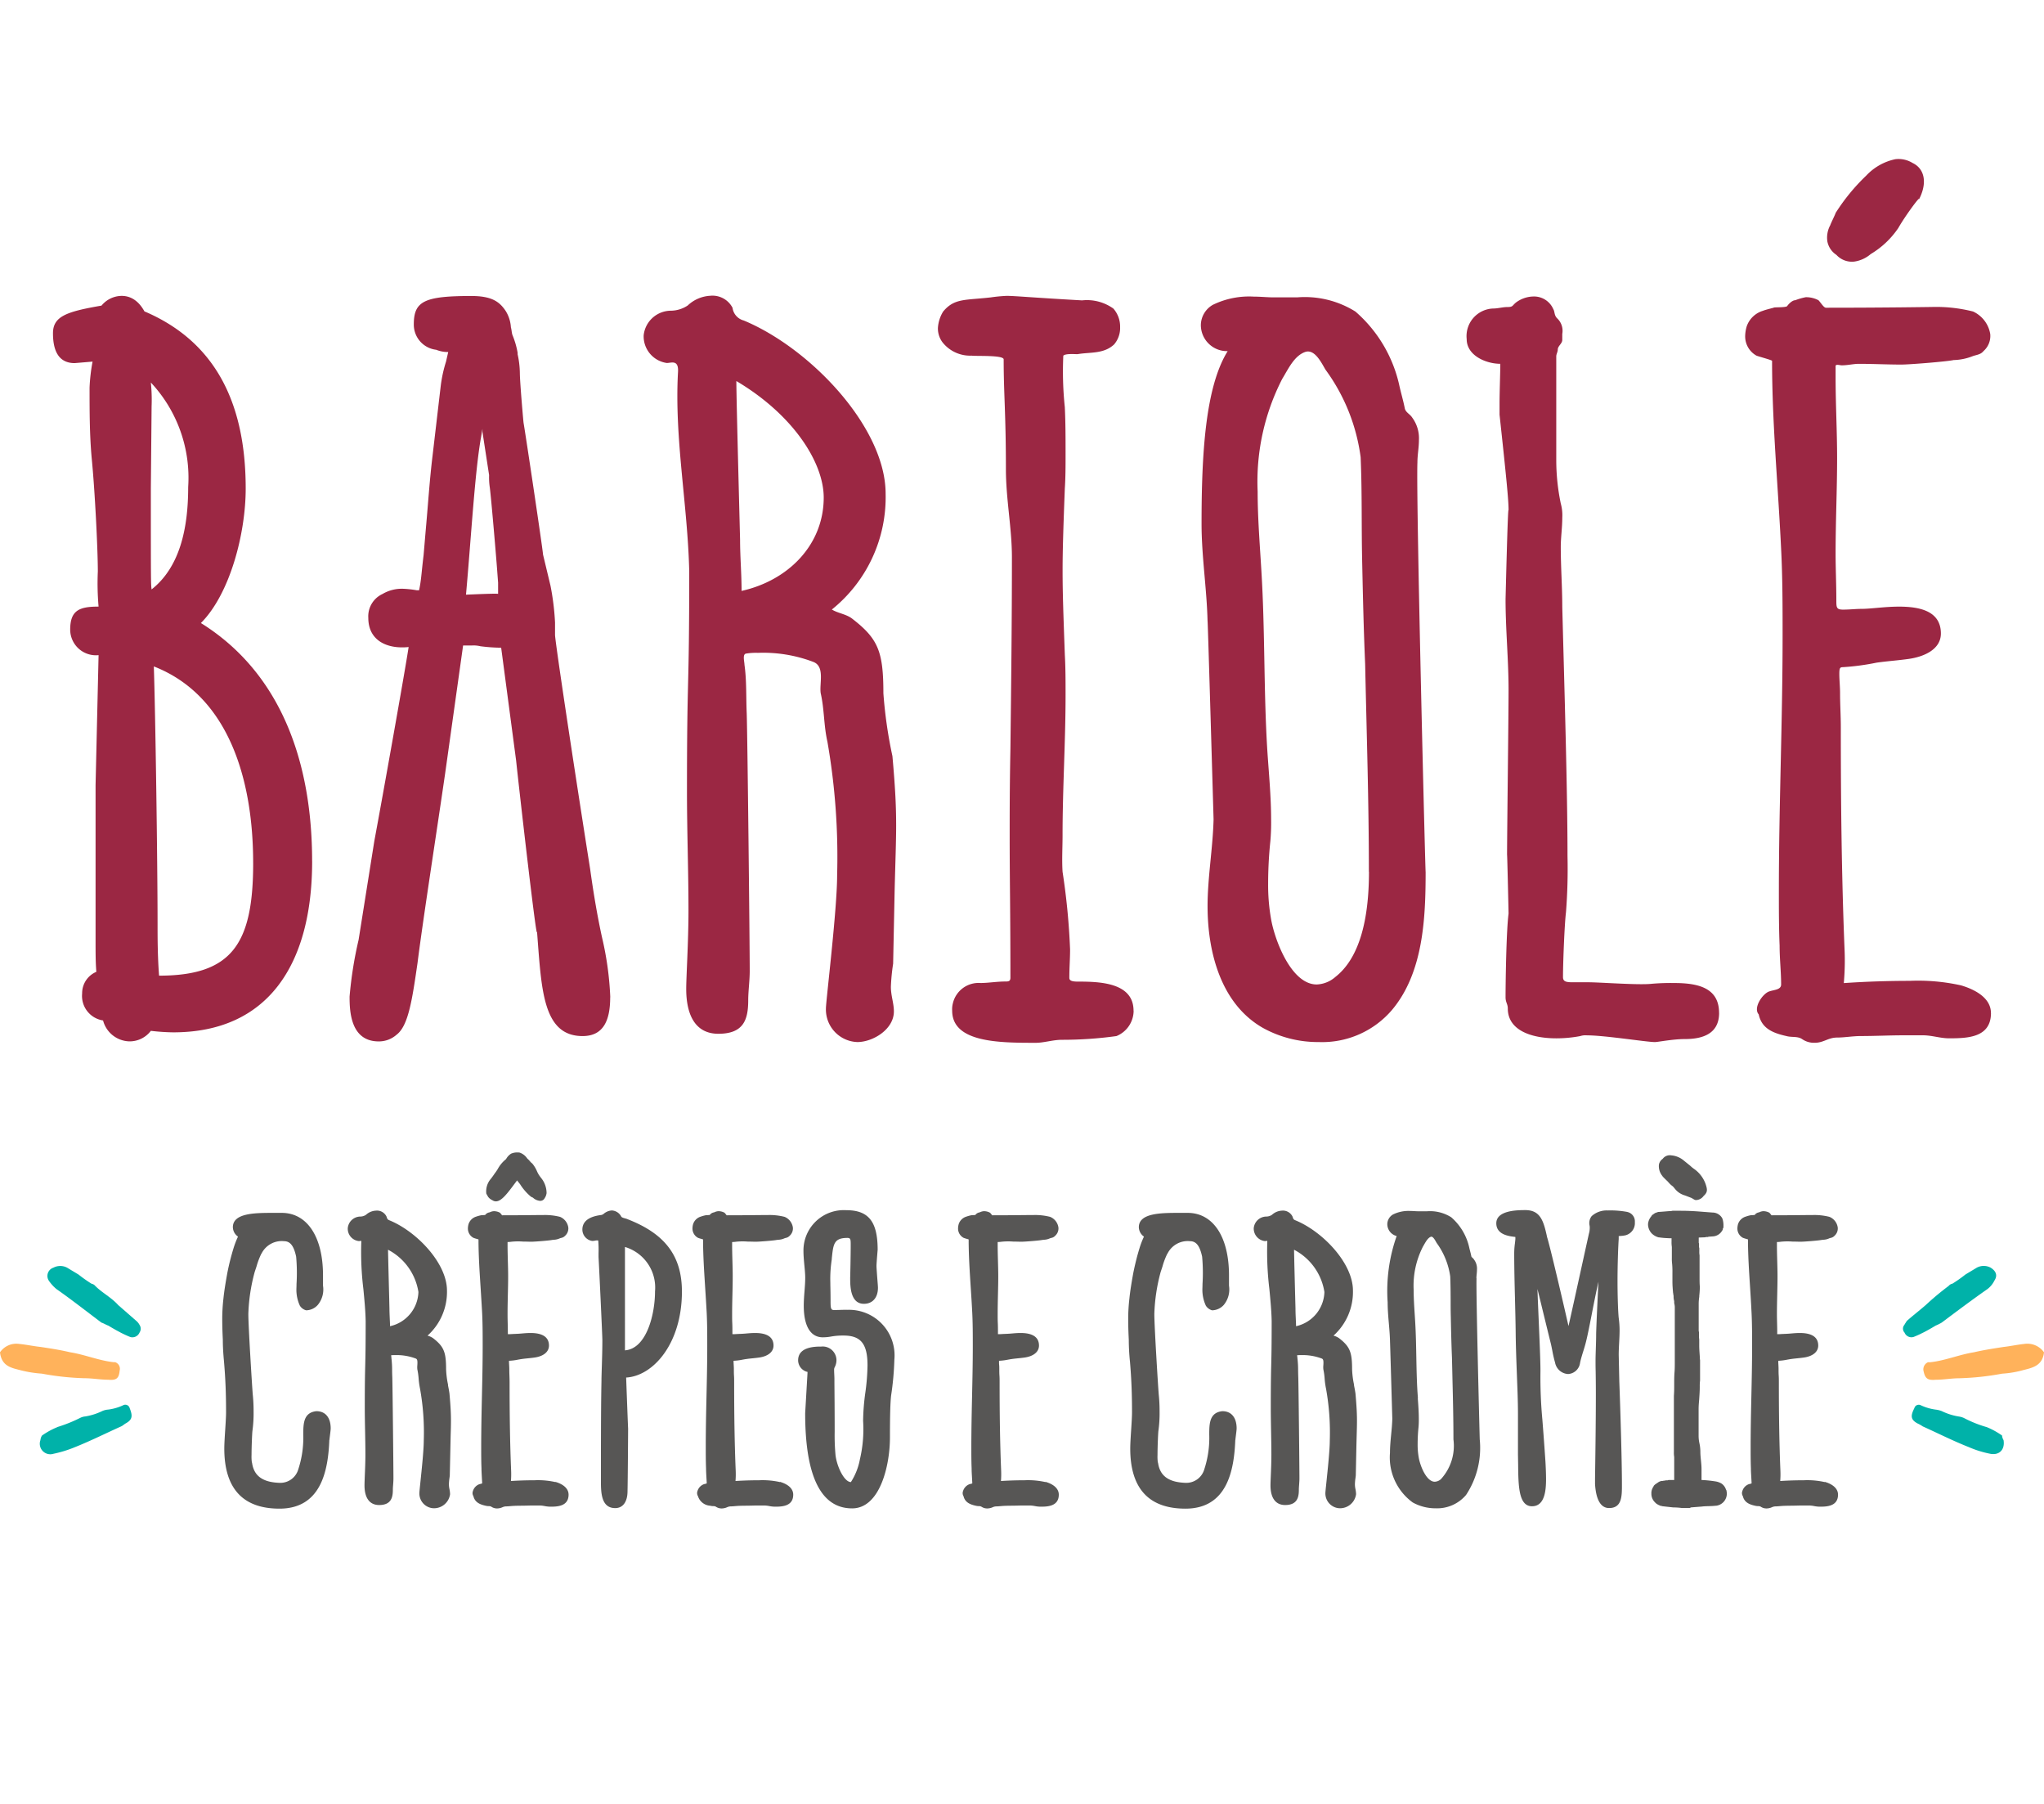 <svg id="Logo" xmlns="http://www.w3.org/2000/svg" xmlns:xlink="http://www.w3.org/1999/xlink" width="136" height="120" viewBox="0 0 136 120">
  <defs>
    <clipPath id="clip-path">
      <rect id="Rettangolo_674" data-name="Rettangolo 674" width="136" height="120" fill="none"/>
    </clipPath>
  </defs>
  <g id="Raggruppa_1428" data-name="Raggruppa 1428" clip-path="url(#clip-path)">
    <path id="Tracciato_12692" data-name="Tracciato 12692" d="M20.769,57.295c0,6.857-2.932,11.379-9.241,11.379a13.967,13.967,0,0,1-1.491-.1,1.768,1.768,0,0,1-1.441.7,1.862,1.862,0,0,1-1.739-1.391A1.649,1.649,0,0,1,5.465,66.09a1.539,1.539,0,0,1,.945-1.441c-.051-.646-.051-1.143-.051-2.186V52.228l.2-8.646A1.713,1.713,0,0,1,4.67,41.893c0-1.292.6-1.541,1.889-1.541a17.709,17.709,0,0,1-.05-2.335c0-1.541-.2-5.416-.4-7.453-.15-1.59-.15-3.18-.15-4.77a12.021,12.021,0,0,1,.2-1.739l-1.192.1c-1.143,0-1.442-.944-1.442-1.987,0-1.143.945-1.441,3.23-1.839A1.755,1.755,0,0,1,8.1,19.683c1.143,0,1.54,1.192,1.54,1.043,4.522,1.938,6.708,5.863,6.708,11.775,0,2.982-1.043,7.007-2.981,8.945,5.266,3.279,7.4,9.142,7.4,15.849M10.087,39.209c1.889-1.49,2.434-4.074,2.434-6.807a9.278,9.278,0,0,0-2.484-6.956,11.329,11.329,0,0,1,.05,1.59l-.05,5.416c0,6.211,0,6.409.05,6.757M16.844,57.4c0-5.565-1.64-11.13-6.609-13.068.1,2.932.249,12.919.249,17.242,0,.695,0,2.037.1,3.329,4.869,0,6.261-2.137,6.261-7.5" fill="#9b2743"/>
    <path id="Tracciato_12693" data-name="Tracciato 12693" d="M40.6,66.338c0,1.54-.447,2.584-1.837,2.584-2.684,0-2.733-3.18-3.032-6.956,0,.944-1.143-9.043-1.391-11.378l-.994-7.5a11.375,11.375,0,0,1-1.391-.1,1.887,1.887,0,0,0-.547-.049h-.595l-1.193,8.5c-.547,3.776-1.491,9.838-1.839,12.62-.348,2.385-.6,4.174-1.391,4.77a1.775,1.775,0,0,1-1.193.448c-1.887,0-1.937-2.038-1.937-2.982a26.185,26.185,0,0,1,.6-3.775l1.044-6.56c.546-2.931,2.037-11.278,2.285-12.918-1.391.149-2.683-.4-2.683-1.938a1.634,1.634,0,0,1,.944-1.59,2.525,2.525,0,0,1,1.392-.347,6.943,6.943,0,0,1,.894.1h.148c.15-.7.15-1.093.3-2.335l.149-1.739c.149-1.64.248-3.23.447-4.87l.547-4.67a8.948,8.948,0,0,1,.348-1.59l.148-.646a2.069,2.069,0,0,1-.8-.149,1.683,1.683,0,0,1-1.49-1.689c0-1.541.695-1.889,3.826-1.889,1.391,0,1.888.4,2.286.994a2.3,2.3,0,0,1,.348,1.093c.049.149.049.348.1.5a5.55,5.55,0,0,1,.348,1.192v.1a6.013,6.013,0,0,1,.148,1.242c0,.6.249,3.428.249,3.329.1.546,1.292,8.5,1.292,8.745l.5,2.087a17.06,17.06,0,0,1,.3,2.434v.845c.049.7,1.143,8,2.335,15.552.2,1.441.447,2.981.795,4.571a20.955,20.955,0,0,1,.546,3.975M33.142,38.762l-.049-.646c-.05-.745-.4-4.869-.5-5.664a4.525,4.525,0,0,1-.05-.845L32.1,28.725v-.2l-.1.6c-.4,2.236-.646,6.558-.994,10.434.049,0,2.136-.1,2.136-.05Z" fill="#9b2743"/>
    <path id="Tracciato_12694" data-name="Tracciato 12694" d="M59.378,50.29c.2,2.235.248,3.428.248,4.62,0,1.094-.049,2.286-.1,4.323l-.1,4.87a13.4,13.4,0,0,0-.15,1.54c0,.6.2,1.093.2,1.64,0,1.192-1.392,2.037-2.435,2.037a2.167,2.167,0,0,1-2.087-2.236c0-.5.745-6.559.745-8.845a44.544,44.544,0,0,0-.645-8.894c-.249-1.092-.2-2.136-.447-3.229-.1-.646.3-1.789-.5-2.087a9.373,9.373,0,0,0-3.677-.6,4,4,0,0,0-.795.05c-.247.049-.1.546-.1.745.149,1.043.1,2.136.149,3.23.05,1.391.2,15.3.2,17.141,0,.646-.1,1.342-.1,1.938,0,1.292-.3,2.236-1.987,2.236-1.59,0-2.138-1.342-2.138-2.981,0-.845.15-3.13.15-5.217,0-2.634-.1-5.267-.1-7.9,0-8.3.15-6.162.15-14.658-.1-4.422-.995-8.844-.746-13.266.05-.845-.447-.6-.745-.6a1.791,1.791,0,0,1-1.541-1.838,1.83,1.83,0,0,1,1.79-1.64,2.062,2.062,0,0,0,1.142-.348,2.356,2.356,0,0,1,1.49-.645,1.5,1.5,0,0,1,1.491.8,1.01,1.01,0,0,0,.746.844c4.422,1.839,9.44,7.1,9.44,11.527a9.586,9.586,0,0,1-3.577,7.7c.4.248.944.3,1.341.6,1.739,1.342,2.087,2.186,2.087,4.969a30.138,30.138,0,0,0,.6,4.174M49.341,39.309c3.13-.7,5.466-3.081,5.466-6.211,0-2.335-2.037-5.515-5.813-7.751,0,1.242.248,10.434.248,10.583,0,1.093.1,2.236.1,3.379" fill="#9b2743"/>
    <path id="Tracciato_12695" data-name="Tracciato 12695" d="M75.427,67.232a1.832,1.832,0,0,1-1.142,1.69,26.175,26.175,0,0,1-3.628.248c-.6,0-1.191.2-1.739.2-2.385,0-5.564,0-5.564-2.137a1.555,1.555,0,0,1,.049-.5,1.756,1.756,0,0,1,1.839-1.341c.5,0,1.093-.1,1.639-.1.2,0,.348,0,.348-.249,0-4.571-.049-6.459-.049-9.44,0-1.491,0-3.231.049-5.764.05-4.224.1-8.5.1-12.77,0-1.937-.4-3.875-.4-5.863,0-3.676-.149-5.018-.149-7.3,0-.3-1.888-.2-2.137-.248a2.342,2.342,0,0,1-1.938-.894,1.536,1.536,0,0,1-.3-.945,2.349,2.349,0,0,1,.348-1.093c.744-.894,1.44-.745,3.18-.944a10.109,10.109,0,0,1,1.043-.1c.547,0,1.49.1,5.018.3a3.024,3.024,0,0,1,2.087.546,1.818,1.818,0,0,1,.447,1.242,1.677,1.677,0,0,1-.4,1.143c-.695.647-1.59.5-2.435.647-.2,0-.795-.05-.944.1a22.686,22.686,0,0,0,.1,3.428c.05,1.043.05,2.087.05,3.13,0,.746,0,1.541-.05,2.286-.1,2.634-.148,4.124-.148,5.416,0,1.59.049,2.832.148,5.614.05.9.05,1.789.05,2.684,0,3.13-.2,6.211-.2,9.34,0,.795-.051,1.64,0,2.436a45.606,45.606,0,0,1,.5,5.167c0,.646-.049,1.192-.049,1.888,0,.149.1.249.546.249,1.441,0,3.726.049,3.726,1.937" fill="#9b2743"/>
    <path id="Tracciato_12696" data-name="Tracciato 12696" d="M94.856,57.991c0,3.08-.149,6.707-2.237,9.192A6.108,6.108,0,0,1,87.75,69.32a7.562,7.562,0,0,1-3.727-.945c-2.781-1.59-3.676-5.018-3.676-8.1,0-1.888.348-3.825.4-5.763,0,0-.4-13.863-.4-13.167-.05-2.186-.4-4.323-.4-6.509,0-4.621.249-9.093,1.739-11.478A1.739,1.739,0,0,1,79.9,21.62a1.577,1.577,0,0,1,.795-1.341,5.5,5.5,0,0,1,2.732-.547c.448,0,.895.049,1.292.049h1.59a6.356,6.356,0,0,1,3.876.945,9.094,9.094,0,0,1,2.932,4.968c.1.447.248.944.347,1.442.049.3.348.4.5.645a2.305,2.305,0,0,1,.446,1.491c0,.5-.1.993-.1,1.491-.1,2.385.547,28.172.547,27.228m-3.777,0c0-4.621-.149-9.193-.248-13.813-.1-2.286-.15-4.571-.2-6.907-.05-2.285,0-4.57-.1-6.856A12.64,12.64,0,0,0,88.2,24.6c-.248-.4-.695-1.391-1.341-1.192-.745.248-1.143,1.142-1.54,1.789a14.948,14.948,0,0,0-1.64,7.5c0,1.788.149,3.577.248,5.266.249,4.025.149,8.049.4,12.024.1,1.491.248,3.031.248,4.522a14.131,14.131,0,0,1-.049,1.44,27.166,27.166,0,0,0-.149,2.833,12.971,12.971,0,0,0,.2,2.385c.248,1.391,1.342,4.322,3.032,4.322a1.994,1.994,0,0,0,1.241-.5c1.59-1.242,2.236-3.776,2.236-7.006" fill="#9b2743"/>
    <path id="Tracciato_12697" data-name="Tracciato 12697" d="M114.383,67.382c0,1.391-1.092,1.739-2.285,1.739-.795,0-1.788.2-1.987.2-.548,0-3.328-.447-4.521-.447a1.117,1.117,0,0,0-.447.049,8.567,8.567,0,0,1-1.591.149c-1.689,0-3.229-.546-3.229-1.987,0-.3-.149-.4-.149-.745,0-.994.049-4.423.2-5.565,0-.1-.1-4.522-.1-3.826,0-1.54.1-9.292.1-11.031,0-2.037-.2-4.024-.2-6.061,0,.049.149-6.311.2-5.913,0-.7-.149-2.186-.6-6.36v-.7c0-.845.05-2.037.05-2.683-.944,0-2.236-.546-2.236-1.64a1.838,1.838,0,0,1,1.738-2.037c.349,0,.647-.1.995-.1s.3-.1.545-.3a2,2,0,0,1,1.144-.4,1.394,1.394,0,0,1,1.342.845c.1.149.05.4.249.6a1.139,1.139,0,0,1,.347,1.043v.4c0,.249-.3.4-.3.646,0,.149-.1.3-.1.447v6.907a14.175,14.175,0,0,0,.3,2.882,2.91,2.91,0,0,1,.1.943c0,.647-.1,1.342-.1,1.938,0,1.342.1,2.684.1,4.025.148,5.614.348,12.223.348,16.546a37.073,37.073,0,0,1-.1,3.726c-.1.8-.2,3.379-.2,4.323,0,.3.2.348.647.348h1.042c.795,0,3.379.2,4.223.1a14.884,14.884,0,0,1,1.491-.05c1.64,0,2.981.348,2.981,1.988" fill="#9b2743"/>
    <path id="Tracciato_12698" data-name="Tracciato 12698" d="M132.472,67.382c0,1.639-1.541,1.689-2.784,1.689-.6,0-1.142-.2-1.738-.2h-1.292c-.945,0-1.888.049-2.832.049-.547,0-1.093.1-1.59.1-.6,0-.894.348-1.491.348a1.382,1.382,0,0,1-.844-.248c-.3-.2-.7-.1-1.044-.2-.894-.2-1.64-.5-1.839-1.441-.4-.447.3-1.441.745-1.54.3-.1.746-.1.746-.448,0-.844-.1-1.689-.1-2.583-.05-1.192-.05-2.435-.05-3.627,0-5.664.248-11.329.248-16.993,0-1.938,0-3.876-.1-5.814-.2-4.173-.6-8.3-.6-12.471,0-.049-.945-.3-1.044-.348a1.465,1.465,0,0,1-.745-1.341,2.484,2.484,0,0,1,.1-.6,1.645,1.645,0,0,1,1.093-1.043c.1-.049.7-.2.7-.2,0-.049.746,0,.894-.1.1-.149.348-.4.547-.4a4.2,4.2,0,0,1,.695-.2,1.754,1.754,0,0,1,.845.2c.15.148.349.5.5.5,3.975,0,6.856-.049,7.006-.049a10.03,10.03,0,0,1,2.781.3,2.009,2.009,0,0,1,1.143,1.491,1.338,1.338,0,0,1-.447,1.142c-.2.249-.5.249-.745.348a3.683,3.683,0,0,1-1.242.249c-.447.1-2.931.3-3.479.3-.943,0-1.887-.049-2.832-.049-.348,0-.744.1-1.143.1-.1,0-.4-.1-.4.05V25.1c0,1.789.1,3.578.1,5.366,0,2.087-.1,4.224-.1,6.36,0,.994.049,2.037.049,3.081,0,.5,0,.646.447.646s.845-.05,1.243-.05c.6,0,1.54-.149,2.484-.149,1.391,0,2.782.3,2.782,1.789,0,1.043-1.093,1.54-2.136,1.689-.7.1-1.441.149-2.137.249a16.232,16.232,0,0,1-2.236.3c-.2,0-.248.049-.248.447s.049.845.049,1.292c0,.745.05,1.49.05,2.236,0,4.968.049,9.887.249,14.807a16.854,16.854,0,0,1-.05,2.235c1.44-.1,2.931-.149,4.373-.149a13.155,13.155,0,0,1,3.427.3c.845.249,1.989.795,1.989,1.839m-10.684-52.42c0-.05.349-.745.349-.8a13.216,13.216,0,0,1,2.036-2.484,3.689,3.689,0,0,1,1.939-1.094,1.777,1.777,0,0,1,1.142.249c.844.4.994,1.391.4,2.484.249-.5-.894,1.044-1.341,1.839a5.8,5.8,0,0,1-1.839,1.739,2.148,2.148,0,0,1-1.093.5,1.4,1.4,0,0,1-1.192-.447,1.38,1.38,0,0,1-.6-.894,1.73,1.73,0,0,1,.2-1.093" fill="#9b2743"/>
    <path id="Tracciato_12699" data-name="Tracciato 12699" d="M1.269,89.4c.507.051.964.152,1.421.2.659.1,1.319.2,1.979.357.964.151,1.928.557,2.893.659h.1a.461.461,0,0,1,.3.558c-.051.508-.2.66-.761.609-.508,0-1.066-.1-1.574-.1a18.047,18.047,0,0,1-2.842-.305,7.83,7.83,0,0,1-1.522-.254C.66,90.974.1,90.822,0,89.96A1.315,1.315,0,0,1,1.269,89.4" fill="#ffb25b"/>
    <path id="Tracciato_12700" data-name="Tracciato 12700" d="M3.806,94.933a9.54,9.54,0,0,0,1.523-.609.934.934,0,0,1,.355-.1A4.144,4.144,0,0,0,6.8,93.868a1.164,1.164,0,0,1,.406-.1,3.36,3.36,0,0,0,1.015-.3.3.3,0,0,1,.406.2c.2.508.2.761-.253,1.015-.1.051-.2.153-.305.2-1.016.457-2.031.965-3.046,1.37a8.057,8.057,0,0,1-1.471.457A.7.7,0,0,1,2.69,95.8a.724.724,0,0,1,.1-.3,4.973,4.973,0,0,1,1.015-.559" fill="#00b2a9"/>
    <path id="Tracciato_12701" data-name="Tracciato 12701" d="M8.018,88.64c-.3-.153-.558-.305-.812-.457-.152-.051-.3-.152-.456-.2-1.016-.761-1.98-1.522-2.995-2.232a2.7,2.7,0,0,1-.507-.558.578.578,0,0,1,.305-.864.977.977,0,0,1,.913,0l.761.458a9.427,9.427,0,0,0,.863.609.424.424,0,0,1,.253.152c.458.456,1.067.761,1.523,1.269l1.219,1.065a.9.9,0,0,1,.2.254.46.46,0,0,1,0,.508.518.518,0,0,1-.609.3c-.253-.1-.457-.2-.66-.3" fill="#00b2a9"/>
    <path id="Tracciato_12702" data-name="Tracciato 12702" d="M126.712,88.64a.386.386,0,0,1,0-.508c.05-.1.1-.153.153-.254.4-.355.861-.71,1.268-1.065a18.353,18.353,0,0,1,1.521-1.269.435.435,0,0,1,.255-.152,9.16,9.16,0,0,0,.863-.609l.762-.458a.975.975,0,0,1,.912,0c.407.254.457.559.254.864a1.6,1.6,0,0,1-.456.558c-1.016.71-2.03,1.471-3.046,2.232a2.919,2.919,0,0,1-.4.2c-.254.152-.508.3-.813.457-.2.1-.405.2-.659.3a.494.494,0,0,1-.609-.3" fill="#00b2a9"/>
    <path id="Tracciato_12703" data-name="Tracciato 12703" d="M133.309,95.8c.1.608-.254,1.015-.863.913a7.016,7.016,0,0,1-1.472-.457c-1.014-.4-2.03-.913-3.044-1.37a2.282,2.282,0,0,0-.355-.2c-.457-.254-.457-.507-.2-1.015a.3.3,0,0,1,.407-.2,3.375,3.375,0,0,0,1.016.3,1.569,1.569,0,0,1,.4.1,4.11,4.11,0,0,0,1.117.356,1.289,1.289,0,0,1,.355.1,7.994,7.994,0,0,0,1.522.609,5.021,5.021,0,0,1,1.016.558.705.705,0,0,0,.1.305" fill="#00b2a9"/>
    <path id="Tracciato_12704" data-name="Tracciato 12704" d="M134.68,91.126a6.83,6.83,0,0,1-1.472.254,18.048,18.048,0,0,1-2.841.305c-.509,0-1.068.1-1.573.1-.561.05-.711-.1-.815-.609a.515.515,0,0,1,.306-.558h.153c.964-.1,1.929-.508,2.893-.66.659-.153,1.319-.254,1.978-.356.457-.05.914-.152,1.371-.2a1.359,1.359,0,0,1,1.321.558c-.1.862-.712,1.015-1.321,1.167" fill="#ffb25b"/>
    <path id="Tracciato_12705" data-name="Tracciato 12705" d="M29.819,92.147a5.884,5.884,0,0,1-.138-1.072c0-1.141-.153-1.506-.873-2.062a1.186,1.186,0,0,0-.326-.153.289.289,0,0,1-.035-.011,3.907,3.907,0,0,0,1.293-3c0-1.815-2-3.911-3.8-4.659-.152-.06-.167-.085-.22-.255a.7.7,0,0,0-.709-.4,1.05,1.05,0,0,0-.664.28.7.7,0,0,1-.386.113.849.849,0,0,0-.822.776.827.827,0,0,0,.738.856.657.657,0,0,0,.085-.008.45.45,0,0,0,.066-.013.258.258,0,0,1,.01.116,20.361,20.361,0,0,0,.14,3.1c.068.7.137,1.422.152,2.127,0,1.681-.014,2.311-.029,2.922s-.03,1.222-.03,2.847c0,.519.011,1.037.021,1.556s.02,1.035.02,1.552c0,.5-.023,1.021-.041,1.441-.01.265-.018.482-.018.612,0,.842.345,1.306.973,1.306.806,0,.913-.512.913-1.012,0-.112.01-.233.02-.357s.019-.273.019-.406c0-.657-.057-6.182-.077-6.752-.007-.141-.01-.283-.011-.424a6.73,6.73,0,0,0-.048-.84c0-.024,0-.056-.008-.092,0-.021-.007-.054-.009-.08a1.908,1.908,0,0,1,.236-.009,3.609,3.609,0,0,1,1.4.226c.112.042.124.162.108.432a1.32,1.32,0,0,0,0,.295,4.571,4.571,0,0,1,.086.618,5.316,5.316,0,0,0,.091.656,16.422,16.422,0,0,1,.25,3.467c0,.607-.133,1.887-.222,2.734-.046.445-.07.68-.07.746a.985.985,0,0,0,.952,1.013,1.08,1.08,0,0,0,1.09-.934,1.947,1.947,0,0,0-.039-.333,1.642,1.642,0,0,1-.038-.312,3.431,3.431,0,0,1,.038-.44c.007-.052.014-.1.02-.164l.057-2.626c.013-.406.021-.708.021-.994,0-.447-.016-.909-.1-1.836-.026-.184-.061-.369-.1-.552m-1.965-6.195a2.406,2.406,0,0,1-1.889,2.275c0-.173-.01-.345-.018-.516-.009-.218-.02-.434-.02-.644,0-.016-.007-.268-.015-.644-.025-.952-.068-2.612-.08-3.283a3.84,3.84,0,0,1,2.022,2.812" fill="#575655"/>
    <path id="Tracciato_12706" data-name="Tracciato 12706" d="M32.474,79.612a.731.731,0,0,0,.288.23.408.408,0,0,0,.232.075c.376,0,.765-.526,1.305-1.253l.106-.141.2.255a3.5,3.5,0,0,0,.688.8l.021.015a.381.381,0,0,0,.139.072.779.779,0,0,0,.481.219.325.325,0,0,0,.31-.186.722.722,0,0,0,.114-.278.329.329,0,0,0,.009-.043,1.6,1.6,0,0,0-.382-1.04l-.043-.058a1.747,1.747,0,0,1-.216-.371,2.069,2.069,0,0,0-.311-.51.207.207,0,0,0-.038-.028,1.084,1.084,0,0,1-.126-.131,1.053,1.053,0,0,0-.147-.15.6.6,0,0,1-.046-.056.979.979,0,0,0-.489-.361,1.23,1.23,0,0,0-.149-.009,1,1,0,0,0-.413.081.97.97,0,0,0-.32.334l-.028.039a2.158,2.158,0,0,0-.542.651,2.789,2.789,0,0,1-.2.292c-.136.206-.259.362-.3.409a1.271,1.271,0,0,0-.259.936Z" fill="#575655"/>
    <path id="Tracciato_12707" data-name="Tracciato 12707" d="M36.958,98.592a5.261,5.261,0,0,0-1.383-.122c-.53,0-1.06.017-1.579.049a5.753,5.753,0,0,0,.01-.743c-.068-1.672-.1-3.467-.1-5.822,0-.148-.005-.3-.01-.444s-.009-.29-.009-.435c0-.093-.006-.187-.011-.277s-.009-.158-.009-.232c0-.018,0-.032,0-.044a3.512,3.512,0,0,0,.58-.071c.093-.017.186-.034.283-.047.135-.02.275-.034.415-.048s.287-.03.425-.05c.6-.085.956-.383.956-.795,0-.555-.414-.837-1.228-.837-.214,0-.424.019-.609.035-.251.023-.423.023-.606.034-.081.005-.163.01-.251.01a.273.273,0,0,0-.042,0c0-.028,0-.077,0-.122,0-.209-.005-.418-.01-.624s-.009-.4-.009-.589c0-.422.009-.843.019-1.262s.02-.831.02-1.24c0-.353-.01-.707-.02-1.06s-.019-.7-.019-1.052v-.182l.025,0a1.994,1.994,0,0,0,.256-.022,4.348,4.348,0,0,1,.746-.008c.187,0,.375.01.562.01.219,0,1.2-.077,1.386-.119.031,0,.066-.008.1-.011a1.083,1.083,0,0,0,.416-.1c.023-.009.048-.015.073-.022a.469.469,0,0,0,.264-.144.655.655,0,0,0,.215-.543.906.906,0,0,0-.551-.715,4.079,4.079,0,0,0-1.126-.121l-.111,0c-.323,0-1.32.017-2.617.017a.8.8,0,0,1-.057-.069,1.062,1.062,0,0,0-.074-.088.139.139,0,0,0-.034-.024.831.831,0,0,0-.391-.092.677.677,0,0,0-.24.061c-.021.008-.039.016-.034.017a.432.432,0,0,0-.3.176c-.041,0-.119.008-.159.009a.56.56,0,0,0-.143.015,2.586,2.586,0,0,0-.293.083.768.768,0,0,0-.509.5,1.129,1.129,0,0,0-.042.265.7.7,0,0,0,.367.646,1.646,1.646,0,0,0,.176.058c.055.016.115.033.161.048,0,1.071.073,2.148.139,3.19.035.545.07,1.089.1,1.637.039.76.039,1.533.039,2.281,0,1.113-.025,2.246-.05,3.34s-.048,2.231-.048,3.347c0,.472,0,.961.019,1.427,0,.182.011.358.02.531s.02.325.026.475a.392.392,0,0,1-.111.035.729.729,0,0,0-.085.023.7.7,0,0,0-.418.45.384.384,0,0,0,.031.343c.1.423.453.557.809.636a.847.847,0,0,0,.2.027.377.377,0,0,1,.176.034.673.673,0,0,0,.4.12.89.89,0,0,0,.341-.077.645.645,0,0,1,.246-.06c.1,0,.2-.009.311-.019.285-.027.582-.023.875-.029.185,0,.37-.01.555-.01h.508a1.882,1.882,0,0,1,.319.037,2.111,2.111,0,0,0,.365.041c.429,0,1.227,0,1.227-.8,0-.383-.312-.684-.88-.851" fill="#575655"/>
    <path id="Tracciato_12708" data-name="Tracciato 12708" d="M41.749,81.1a1.43,1.43,0,0,0-.166-.052c-.09-.025-.213-.059-.246-.115a.748.748,0,0,0-.618-.41.858.858,0,0,0-.346.088.9.9,0,0,0-.178.111.4.4,0,0,1-.178.1c-.314.042-1.268.169-1.268.971a.766.766,0,0,0,.66.758,1.114,1.114,0,0,0,.188-.021.559.559,0,0,1,.207-.009,7.056,7.056,0,0,1,.021.83v.26h0v.017c.02.281.254,5.208.254,5.516,0,.571-.017,1.154-.035,1.716-.008.287-.018.575-.024.863l0,.121c-.019,1.036-.037,2.016-.037,6.627,0,.782,0,1.852.953,1.852.511,0,.817-.422.817-1.126.019-.72.039-4.02.039-4.147l0-.025c-.014-.225-.094-2.391-.131-3.387,1.811-.105,3.711-2.272,3.711-5.72,0-2.361-1.118-3.846-3.619-4.814m1.829,4.814c0,1.477-.546,3.8-2,3.911h0V82.951a2.818,2.818,0,0,1,2,2.961" fill="#575655"/>
    <path id="Tracciato_12709" data-name="Tracciato 12709" d="M51.9,98.592a5.261,5.261,0,0,0-1.383-.122c-.53,0-1.06.017-1.579.049a5.754,5.754,0,0,0,.01-.743c-.068-1.672-.1-3.467-.1-5.822,0-.148,0-.3-.01-.444s-.009-.29-.009-.435c0-.093-.006-.187-.011-.277s-.009-.158-.009-.232c0-.018,0-.032,0-.044a3.511,3.511,0,0,0,.58-.071c.093-.017.186-.034.283-.047.135-.02.275-.034.415-.048s.287-.03.425-.05c.6-.085.955-.383.955-.795,0-.555-.413-.837-1.227-.837-.214,0-.424.019-.609.035-.251.023-.423.023-.606.034-.081.005-.163.01-.251.01a.276.276,0,0,0-.042,0c0-.028,0-.077,0-.122,0-.209,0-.418-.01-.624s-.009-.4-.009-.589c0-.422.009-.843.019-1.262s.02-.831.02-1.24c0-.353-.01-.707-.02-1.06s-.019-.7-.019-1.052v-.182l.025,0a1.994,1.994,0,0,0,.256-.022,4.348,4.348,0,0,1,.746-.008c.187,0,.375.01.562.01.219,0,1.2-.077,1.386-.119.031,0,.066-.008.1-.011a1.083,1.083,0,0,0,.416-.1c.023-.009.048-.015.073-.022a.469.469,0,0,0,.264-.144.655.655,0,0,0,.215-.543.906.906,0,0,0-.551-.715,4.079,4.079,0,0,0-1.126-.121l-.111,0c-.323,0-1.32.017-2.617.017-.017-.017-.041-.049-.057-.069a1.062,1.062,0,0,0-.074-.088.139.139,0,0,0-.034-.024.831.831,0,0,0-.391-.092.678.678,0,0,0-.24.061c-.021.008-.039.016-.034.017a.432.432,0,0,0-.3.176c-.041,0-.119.008-.159.009a.56.56,0,0,0-.143.015,2.586,2.586,0,0,0-.293.083.768.768,0,0,0-.509.5,1.129,1.129,0,0,0-.042.265.7.7,0,0,0,.367.646,1.646,1.646,0,0,0,.176.058c.055.016.116.033.161.048,0,1.071.073,2.148.139,3.19.035.545.07,1.089.1,1.637.039.76.039,1.533.039,2.281,0,1.113-.025,2.246-.05,3.34s-.048,2.231-.048,3.347c0,.472,0,.961.019,1.427,0,.182.011.358.02.531s.02.325.026.475a.392.392,0,0,1-.111.035.729.729,0,0,0-.085.023.7.7,0,0,0-.419.45.39.39,0,0,0,.031.343.91.91,0,0,0,.81.636.847.847,0,0,0,.2.027.377.377,0,0,1,.176.034.667.667,0,0,0,.405.12.89.89,0,0,0,.341-.077.645.645,0,0,1,.246-.06c.1,0,.2-.009.311-.019.284-.027.583-.023.875-.029.185,0,.37-.01.555-.01h.508a1.882,1.882,0,0,1,.319.037,2.111,2.111,0,0,0,.365.041c.429,0,1.227,0,1.227-.8,0-.383-.312-.684-.88-.851" fill="#575655"/>
    <path id="Tracciato_12710" data-name="Tracciato 12710" d="M56.385,87.129c-.217,0-.459.008-.63.014-.09,0-.159.006-.192.006-.246,0-.3-.019-.3-.552,0-.475-.007-.821-.014-1.093,0-.176-.006-.322-.006-.452a8.6,8.6,0,0,1,.1-1.277l0-.041c.1-.98.137-1.385,1.051-1.385.184.01.212.069.208.456v.1c0,.559-.024,1.747-.034,2.074a.158.158,0,0,0,0,.038c0,.514,0,1.716.913,1.716.577,0,.935-.41.935-1.071,0-.077-.021-.336-.045-.637-.024-.328-.053-.7-.053-.81,0-.134.05-.754.078-1.075,0-1.871-.6-2.635-2.087-2.635a2.684,2.684,0,0,0-2.85,2.693c0,.333.032.666.062.988.028.29.055.565.055.811,0,.3-.025.614-.049.919s-.048.631-.048.939c0,1.359.449,2.106,1.265,2.106a3,3,0,0,0,.544-.05,4.548,4.548,0,0,1,.845-.067c1.143,0,1.588.555,1.588,1.98a14.345,14.345,0,0,1-.145,1.818,14.668,14.668,0,0,0-.148,1.88,8.716,8.716,0,0,1-.212,2.549,4.215,4.215,0,0,1-.6,1.52c-.428,0-.92-.98-1.022-1.779a14.251,14.251,0,0,1-.058-1.57c0-1.382-.012-2.69-.017-3.229l0-.25c0-.12-.005-.234-.011-.349s-.009-.221-.009-.336a.41.41,0,0,1,.049-.147,1.022,1.022,0,0,0,.107-.439.916.916,0,0,0-1.012-.915c-.381,0-1.539,0-1.539.915a.8.8,0,0,0,.563.756c.042.006.052.01.055.01a.2.2,0,0,1,.007.066l-.156,2.687c0,4.2,1.051,6.33,3.124,6.33,1.846,0,2.517-2.827,2.517-4.727,0-1.459.024-2.317.077-2.779a19.329,19.329,0,0,0,.216-2.383,3.031,3.031,0,0,0-3.123-3.319" fill="#575655"/>
    <path id="Tracciato_12711" data-name="Tracciato 12711" d="M69.563,98.592a5.261,5.261,0,0,0-1.383-.122c-.53,0-1.061.017-1.58.049a5.754,5.754,0,0,0,.01-.743c-.068-1.672-.1-3.467-.1-5.822,0-.148,0-.3-.01-.444s-.01-.29-.01-.435c0-.093,0-.186-.01-.276s-.008-.159-.008-.233v-.044a3.608,3.608,0,0,0,.58-.071c.093-.017.186-.034.283-.047.135-.02.275-.034.415-.048s.287-.03.426-.05c.6-.086.954-.383.954-.795,0-.555-.413-.837-1.226-.837-.214,0-.424.019-.609.035-.252.023-.423.022-.607.034-.081.005-.163.01-.251.01H66.4c0-.028,0-.077,0-.122,0-.209,0-.418-.01-.624s-.009-.4-.009-.589c0-.422.009-.843.019-1.262s.02-.831.02-1.24c0-.353-.01-.707-.02-1.06s-.019-.7-.019-1.052v-.182l.024,0a1.994,1.994,0,0,0,.257-.022,4.462,4.462,0,0,1,.747-.008c.186,0,.373.01.56.01.219,0,1.206-.077,1.387-.119.031,0,.066-.008.1-.011a1.074,1.074,0,0,0,.415-.1c.023-.008.048-.015.073-.022a.457.457,0,0,0,.264-.144.654.654,0,0,0,.216-.543.9.9,0,0,0-.551-.715,4.074,4.074,0,0,0-1.126-.121l-.112,0c-.326,0-1.321.017-2.617.017a.822.822,0,0,1-.057-.07,1.035,1.035,0,0,0-.074-.087.172.172,0,0,0-.034-.024.822.822,0,0,0-.391-.092.694.694,0,0,0-.241.061c-.02.008-.038.016-.033.017a.427.427,0,0,0-.295.176c-.041,0-.119.008-.16.009a.56.56,0,0,0-.143.015,2.553,2.553,0,0,0-.292.083.77.77,0,0,0-.51.5,1.129,1.129,0,0,0-.042.265.7.7,0,0,0,.367.646,1.566,1.566,0,0,0,.176.058c.055.016.116.033.161.048,0,1.063.071,2.134.137,3.169.036.551.072,1.1.1,1.658.039.76.039,1.533.039,2.281,0,1.113-.025,2.246-.049,3.34s-.048,2.231-.048,3.347c0,.472,0,.961.019,1.427,0,.182.01.358.02.531s.019.324.025.476a.445.445,0,0,1-.111.034.729.729,0,0,0-.085.023.706.706,0,0,0-.418.45.384.384,0,0,0,.03.343c.1.423.454.557.811.636a.847.847,0,0,0,.2.027.373.373,0,0,1,.175.034.674.674,0,0,0,.406.12.894.894,0,0,0,.341-.077.641.641,0,0,1,.246-.06c.1,0,.2-.009.309-.019.286-.027.583-.023.877-.029.184,0,.369-.01.554-.01h.509a1.882,1.882,0,0,1,.319.037,2.088,2.088,0,0,0,.364.041c.43,0,1.228,0,1.228-.8,0-.382-.312-.684-.88-.851" fill="#575655"/>
    <path id="Tracciato_12712" data-name="Tracciato 12712" d="M90.1,92.147a5.8,5.8,0,0,1-.137-1.072c0-1.141-.155-1.506-.875-2.062a1.155,1.155,0,0,0-.326-.152l-.035-.012a3.905,3.905,0,0,0,1.293-3c0-1.815-2-3.911-3.8-4.659-.151-.06-.166-.085-.218-.255a.708.708,0,0,0-.71-.4,1.054,1.054,0,0,0-.664.28.7.7,0,0,1-.387.113.849.849,0,0,0-.822.776.839.839,0,0,0,.739.856.672.672,0,0,0,.086-.008.465.465,0,0,0,.065-.013.239.239,0,0,1,.01.116,20.49,20.49,0,0,0,.141,3.1c.067.7.137,1.422.152,2.127,0,1.681-.015,2.311-.03,2.922s-.028,1.222-.028,2.847c0,.519.01,1.037.019,1.556s.02,1.035.02,1.552c0,.5-.022,1.021-.039,1.441-.011.265-.02.482-.02.612,0,.842.346,1.306.973,1.306.806,0,.914-.512.914-1.012,0-.112.01-.233.019-.357s.02-.273.02-.406c0-.657-.057-6.182-.078-6.752-.006-.141-.008-.283-.011-.424a6.545,6.545,0,0,0-.048-.84c0-.024,0-.057-.008-.092s-.007-.054-.009-.08a1.916,1.916,0,0,1,.237-.009,3.6,3.6,0,0,1,1.4.226c.113.042.124.162.109.432a1.319,1.319,0,0,0,0,.295,4.547,4.547,0,0,1,.085.618,4.96,4.96,0,0,0,.091.656,16.4,16.4,0,0,1,.251,3.467c0,.607-.134,1.887-.222,2.734-.046.445-.071.68-.071.746a.986.986,0,0,0,.953,1.013,1.079,1.079,0,0,0,1.089-.934,1.959,1.959,0,0,0-.039-.333,1.643,1.643,0,0,1-.038-.312,3.228,3.228,0,0,1,.039-.439c.006-.053.013-.105.019-.165l.04-1.916c.007-.3.014-.549.02-.77.011-.376.019-.662.019-.934,0-.438-.017-.9-.1-1.836-.027-.184-.062-.368-.1-.552m-1.967-6.195a2.4,2.4,0,0,1-1.887,2.275c0-.173-.011-.345-.018-.516-.01-.218-.019-.434-.019-.644,0-.016-.007-.268-.017-.644-.025-.952-.067-2.612-.079-3.283a3.839,3.839,0,0,1,2.02,2.812" fill="#575655"/>
    <path id="Tracciato_12713" data-name="Tracciato 12713" d="M98.235,85.033c0-.093.009-.187.018-.281a2.84,2.84,0,0,0,.02-.306,1,1,0,0,0-.194-.653.552.552,0,0,0-.114-.13c-.043-.039-.061-.057-.065-.083-.024-.115-.052-.23-.081-.34-.021-.08-.041-.157-.059-.238a3.727,3.727,0,0,0-1.2-2.026,2.637,2.637,0,0,0-1.6-.4h-.625c-.074,0-.152-.005-.232-.01s-.183-.01-.276-.01a2.329,2.329,0,0,0-1.147.236.758.758,0,0,0-.374.64.816.816,0,0,0,.623.791,10.972,10.972,0,0,0-.6,4.409c0,.471.04.941.08,1.4.033.382.067.778.077,1.169l0,.02c.013.3.105,3.474.153,5.154-.009.35-.043.707-.077,1.052-.038.4-.078.815-.078,1.22a3.7,3.7,0,0,0,1.513,3.3,3.116,3.116,0,0,0,1.531.389,2.516,2.516,0,0,0,2.018-.888,5.677,5.677,0,0,0,.91-3.7h0v-.019c-.014-.468-.253-9.762-.213-10.694m-3.9,7.982-.03-.424c-.048-.777-.063-1.575-.077-2.347s-.029-1.588-.079-2.384l-.029-.454c-.034-.526-.069-1.069-.069-1.61a5.7,5.7,0,0,1,.626-2.884c.026-.042.052-.087.078-.134.122-.21.259-.448.455-.512a.08.08,0,0,1,.026,0c.109,0,.235.218.3.336l.048.083a4.94,4.94,0,0,1,.9,2.222c.023.53.025,1.07.028,1.591,0,.369,0,.736.011,1.1.017.865.038,1.788.077,2.718q.017.69.032,1.376c.033,1.328.066,2.7.066,4.056A3.284,3.284,0,0,1,95.87,98.4a.662.662,0,0,1-.408.168c-.549,0-.963-1.038-1.062-1.594a4.8,4.8,0,0,1-.075-.914,10.793,10.793,0,0,1,.056-1.1,5.427,5.427,0,0,0,.021-.58c0-.451-.034-.915-.068-1.364" fill="#575655"/>
    <path id="Tracciato_12714" data-name="Tracciato 12714" d="M108.283,80.622a6.2,6.2,0,0,0-1.32-.1,1.483,1.483,0,0,0-1.06.378.751.751,0,0,0-.143.607.792.792,0,0,1,.015.183,1.369,1.369,0,0,1-.056.382c-.151.684-.326,1.477-.507,2.3-.29,1.322-.588,2.683-.85,3.841-.344-1.519-1.253-5.42-1.441-5.967h.006c-.23-1.056-.453-1.747-1.439-1.747-.478,0-1.93,0-1.93.875,0,.752.82.862,1.265.91a.543.543,0,0,1,.005.088c0,.088-.015.205-.03.337a5.123,5.123,0,0,0-.048.621c0,1.038.026,2.087.052,3.1.018.757.038,1.515.046,2.277.01.892.045,1.805.078,2.688S101,93.19,101,94.085v2.682c.005.215.007.432.011.646.015,1.433.03,2.787.924,2.787.836,0,.933-1.024.933-1.794,0-.4-.02-.811-.039-1.163-.091-1.345-.158-2.2-.207-2.821a30.239,30.239,0,0,1-.126-3.211c0-.691-.058-2.019-.113-3.3-.034-.8-.068-1.575-.087-2.165.13.529.284,1.156.426,1.743.211.861.4,1.635.463,1.885.037.156.068.315.1.475a8.1,8.1,0,0,0,.184.795.931.931,0,0,0,.87.76.852.852,0,0,0,.793-.75c.055-.259.135-.518.214-.77.063-.2.126-.406.177-.613.1-.387.239-1.091.385-1.837s.3-1.539.45-2.169c-.007.115-.013.223-.02.31,0,.028-.137,2.765-.137,3.233,0,.285-.011.579-.02.871s-.02.577-.02.85c0,.175,0,.409.008.686.006.4.013.9.013,1.445,0,2.039-.04,4.7-.055,5.7,0,.211,0,.339,0,.37.03.393.119,1.589.935,1.589.855,0,.855-.783.855-1.54,0-1.707-.11-5.145-.175-6.9l-.039-1.757c0-.259.014-.523.028-.789s.03-.554.03-.834a5.838,5.838,0,0,0-.059-.834c-.038-.376-.078-1.363-.078-2.45s.04-2.206.079-2.8v-.136c0-.015,0-.035,0-.051.035,0,.076-.007.121-.01a2.055,2.055,0,0,0,.334-.044.836.836,0,0,0,.619-.873.64.64,0,0,0-.494-.676" fill="#575655"/>
    <path id="Tracciato_12715" data-name="Tracciato 12715" d="M110.975,78.615l.047.042a1.2,1.2,0,0,0,.238.229.534.534,0,0,1,.08.072l.1.12a1.29,1.29,0,0,0,.676.447l.43.166.2.118a.134.134,0,0,0,.051.017.591.591,0,0,0,.071.005.651.651,0,0,0,.484-.273c.277-.251.256-.423.13-.8a2.087,2.087,0,0,0-.766-1,1.865,1.865,0,0,1-.249-.205l-.418-.338a1.479,1.479,0,0,0-.848-.358.587.587,0,0,0-.571.232.6.6,0,0,0-.25.375,1.024,1.024,0,0,0,.223.758c.018.037.057.082.374.387" fill="#575655"/>
    <path id="Tracciato_12716" data-name="Tracciato 12716" d="M114.838,99.086a.762.762,0,0,0-.3-.4,1.167,1.167,0,0,0-.361-.134,8.162,8.162,0,0,0-.964-.1v-.729c0-.179-.018-.369-.039-.583-.019-.188-.038-.383-.038-.551a2.735,2.735,0,0,0-.062-.577,2.312,2.312,0,0,1-.055-.5V93.734c0-.2.017-.408.038-.637l.006-.092c.017-.253.033-.491.033-.758a2.891,2.891,0,0,1,.02-.41l0-1.361a.783.783,0,0,1-.016-.192l-.007-.109c-.017-.249-.032-.464-.032-.664l0-.394a1.97,1.97,0,0,1-.017-.311v-.175a.134.134,0,0,0-.007-.04.475.475,0,0,1-.012-.136V86.793a3.005,3.005,0,0,1,.038-.528V86.2a5.891,5.891,0,0,0,.038-.611c-.018-.189-.018-.376-.018-.573l0-1.512a1.174,1.174,0,0,1-.017-.248v-.2a.168.168,0,0,0-.019-.084v-.229a.133.133,0,0,0-.019-.065v-.34l.006-.014.414-.015a.115.115,0,0,0,.057-.02h.114a.129.129,0,0,0,.06-.02l.263-.02a.759.759,0,0,0,.646-.388.139.139,0,0,0,.038-.1c0-.017.011-.038.007-.038h0a.131.131,0,0,0,.039-.093v-.176a1.612,1.612,0,0,0-.042-.3.174.174,0,0,0-.02-.049s0,0,0,0a.135.135,0,0,0-.022-.072l-.037-.057a.746.746,0,0,0-.61-.315l-.763-.059c-.482-.039-.939-.059-1.32-.059h-.568a.12.12,0,0,0-.042.007.522.522,0,0,1-.144.013l-.529.043-.222.015a.13.13,0,0,0-.07.02.114.114,0,0,0-.032.007.475.475,0,0,0-.079.034.135.135,0,0,0-.089.04l-.138.094-.039.039a.131.131,0,0,0-.027.048.92.92,0,0,0-.225.52c0,.005,0,.03,0,.034a.9.9,0,0,0,.234.582,1.031,1.031,0,0,0,.448.268.113.113,0,0,0,.036.006l.014,0a4.952,4.952,0,0,0,.558.051,2.478,2.478,0,0,0,.274.006v.224a1.992,1.992,0,0,0,.02.352v.743a2.748,2.748,0,0,0,.02.4,5.682,5.682,0,0,1,.019.573v.586c0,.259.02.5.043.756a.7.7,0,0,1,.017.1.428.428,0,0,0,.018.1,1.111,1.111,0,0,0,.027.3.245.245,0,0,1,.013.094.558.558,0,0,0,.021.184,1,1,0,0,1,.018.227v3.637c0,.208,0,.444-.021.674-.018.259-.018.52-.018.773s0,.5-.02.762v3.735a1.661,1.661,0,0,0,.02.332v1.53h-.358a.135.135,0,0,0-.075.023s0,0,0,0h-.117a.107.107,0,0,0-.062.02.437.437,0,0,0-.147.019h-.046a.387.387,0,0,0-.135.031l-.042.015a.105.105,0,0,0-.033.019.127.127,0,0,0-.057.04.609.609,0,0,0-.147.1.19.19,0,0,0-.07.049l-.028.026a.178.178,0,0,0-.064.1l0,.009-.02.019a.136.136,0,0,0-.029.052.165.165,0,0,0-.029.073.134.134,0,0,0-.011.024.139.139,0,0,0-.028.081v.027a.139.139,0,0,0-.02.072v.1a.788.788,0,0,0,.239.587.688.688,0,0,0,.166.137.139.139,0,0,0,.032.012c-.005,0-.013,0,0,0a.136.136,0,0,0,.074.036h0a.152.152,0,0,0,.062.032.257.257,0,0,0,.119.026.124.124,0,0,0,.054.018l.719.08h.1a4.147,4.147,0,0,1,.469.039h.489a.136.136,0,0,0,.073-.022l.028-.019.738-.058c.241-.034.569-.015.915-.054l.033,0a.812.812,0,0,0,.71-.817,1.149,1.149,0,0,0-.034-.226Z" fill="#575655"/>
    <path id="Tracciato_12717" data-name="Tracciato 12717" d="M121.412,98.592a5.261,5.261,0,0,0-1.383-.122c-.53,0-1.061.017-1.58.049a5.754,5.754,0,0,0,.01-.743c-.068-1.672-.1-3.467-.1-5.822,0-.148,0-.3-.01-.444s-.01-.29-.01-.435c0-.093-.005-.187-.01-.277s-.009-.158-.009-.232c0-.018,0-.032,0-.044a3.512,3.512,0,0,0,.58-.071c.093-.017.187-.034.283-.047.135-.02.275-.034.414-.048s.288-.03.426-.05c.6-.085.955-.383.955-.795,0-.555-.412-.837-1.227-.837-.214,0-.424.019-.61.035-.251.023-.421.023-.6.034-.081.005-.163.01-.251.01h-.04a1.08,1.08,0,0,1,0-.122c0-.209-.005-.418-.01-.625s-.01-.4-.01-.588c0-.422.01-.843.019-1.262s.02-.831.02-1.24c0-.353-.01-.707-.02-1.06s-.019-.7-.019-1.052v-.182l.025,0a1.994,1.994,0,0,0,.257-.022,4.45,4.45,0,0,1,.746-.008c.187,0,.374.01.561.01.219,0,1.2-.077,1.386-.119.031,0,.066-.008.105-.011a1.074,1.074,0,0,0,.415-.1c.023-.009.048-.015.073-.022a.463.463,0,0,0,.264-.144.652.652,0,0,0,.215-.543.9.9,0,0,0-.551-.715,4.074,4.074,0,0,0-1.126-.121l-.11,0c-.323,0-1.32.017-2.617.017-.017-.017-.042-.049-.058-.069a1.062,1.062,0,0,0-.074-.088.117.117,0,0,0-.033-.024.829.829,0,0,0-.392-.092.678.678,0,0,0-.24.061c-.021.008-.039.016-.034.017a.425.425,0,0,0-.294.176c-.042,0-.12.008-.161.009a.56.56,0,0,0-.143.015,2.582,2.582,0,0,0-.291.083.772.772,0,0,0-.511.5,1.129,1.129,0,0,0-.042.265.7.7,0,0,0,.367.646,1.833,1.833,0,0,0,.176.058c.055.016.116.033.161.048,0,1.071.073,2.148.14,3.19.034.545.069,1.089.095,1.637.039.76.039,1.533.039,2.281,0,1.113-.025,2.246-.049,3.34s-.048,2.231-.048,3.347c0,.472,0,.961.018,1.427,0,.182.011.358.021.531s.019.325.025.476a.445.445,0,0,1-.111.034.729.729,0,0,0-.085.023.7.7,0,0,0-.418.451.379.379,0,0,0,.032.342c.1.423.452.557.808.636a.847.847,0,0,0,.2.027.377.377,0,0,1,.176.034.667.667,0,0,0,.4.12.89.89,0,0,0,.342-.077.64.64,0,0,1,.245-.06c.1,0,.2-.009.311-.019.287-.027.583-.022.875-.029.185,0,.37-.01.555-.01h.508a1.882,1.882,0,0,1,.32.037,2.111,2.111,0,0,0,.364.041c.43,0,1.228,0,1.228-.8,0-.382-.312-.684-.88-.851" fill="#575655"/>
    <path id="Tracciato_12718" data-name="Tracciato 12718" d="M21.06,93.874h0c-.877.088-.88.841-.882,1.568a6.714,6.714,0,0,1-.331,2.3,1.242,1.242,0,0,1-1.243.9c-1.124-.038-1.7-.456-1.83-1.314a.086.086,0,0,0-.016-.047,2.882,2.882,0,0,1-.021-.5c0-.546.038-1.39.057-1.582a8.593,8.593,0,0,0,.079-1.291,10.745,10.745,0,0,0-.06-1.188.12.12,0,0,0,0-.02c-.031-.342-.289-4.436-.289-5.3a11.959,11.959,0,0,1,.424-2.792l.118-.354a5.014,5.014,0,0,1,.319-.846.127.127,0,0,0,.024-.033,1.5,1.5,0,0,1,1.486-.809c.414,0,.656.308.809,1.03a11.893,11.893,0,0,1,.026,1.812c0,.166-.009.3-.009.37a2.524,2.524,0,0,0,.229,1.075.711.711,0,0,0,.378.3.171.171,0,0,0,.062.011,1.056,1.056,0,0,0,.753-.356,1.614,1.614,0,0,0,.349-1.28l0-.686c0-2.565-1.054-4.159-2.751-4.159H18.2c-1.206,0-2.706,0-2.706.954a.783.783,0,0,0,.341.625,5.95,5.95,0,0,0-.3.783c-.155.509-.3,1.066-.414,1.659-.1.559-.2,1.137-.256,1.69a12.219,12.219,0,0,0-.078,1.285c0,.628.021,1.066.039,1.447,0,.439.023.862.079,1.457.1,1.169.136,2.177.136,3.372,0,.277-.029.733-.058,1.175s-.059.929-.059,1.229c0,2.657,1.235,4,3.671,4,2.8,0,3.24-2.588,3.317-4.56a.146.146,0,0,0,.012-.051c0-.027.014-.127.028-.243.03-.237.051-.41.051-.481,0-.719-.349-1.148-.946-1.148" fill="#575655"/>
    <path id="Tracciato_12719" data-name="Tracciato 12719" d="M81.34,93.874h0c-.877.088-.879.841-.881,1.568a6.726,6.726,0,0,1-.33,2.3,1.245,1.245,0,0,1-1.245.9c-1.123-.038-1.7-.456-1.829-1.314a.1.1,0,0,0-.017-.047,2.882,2.882,0,0,1-.021-.5c0-.552.038-1.393.057-1.582a8.444,8.444,0,0,0,.08-1.291,10.744,10.744,0,0,0-.06-1.188l0-.02c-.031-.342-.289-4.436-.289-5.3a11.987,11.987,0,0,1,.423-2.792l.118-.354a4.822,4.822,0,0,1,.319-.846.1.1,0,0,0,.025-.033,1.5,1.5,0,0,1,1.486-.809c.414,0,.655.308.809,1.031a11.877,11.877,0,0,1,.026,1.811c0,.166-.009.3-.009.37a2.524,2.524,0,0,0,.229,1.075.719.719,0,0,0,.378.3.1.1,0,0,0,.062.011,1.061,1.061,0,0,0,.753-.356,1.614,1.614,0,0,0,.349-1.28l0-.686c0-2.565-1.055-4.159-2.752-4.159H78.48c-1.206,0-2.706,0-2.706.954a.782.782,0,0,0,.341.625,5.634,5.634,0,0,0-.3.783c-.155.5-.295,1.061-.415,1.659-.1.559-.2,1.138-.255,1.689a11.846,11.846,0,0,0-.079,1.286c0,.617.02,1.056.039,1.447a14.552,14.552,0,0,0,.079,1.457c.1,1.17.136,2.179.136,3.372,0,.277-.029.733-.058,1.175s-.06.929-.06,1.229c0,2.657,1.235,4,3.672,4,2.8,0,3.24-2.589,3.317-4.561a.145.145,0,0,0,.011-.05c0-.027.014-.127.028-.243.03-.237.051-.41.051-.481,0-.719-.348-1.148-.945-1.148" fill="#575655"/>
  </g>
</svg>
